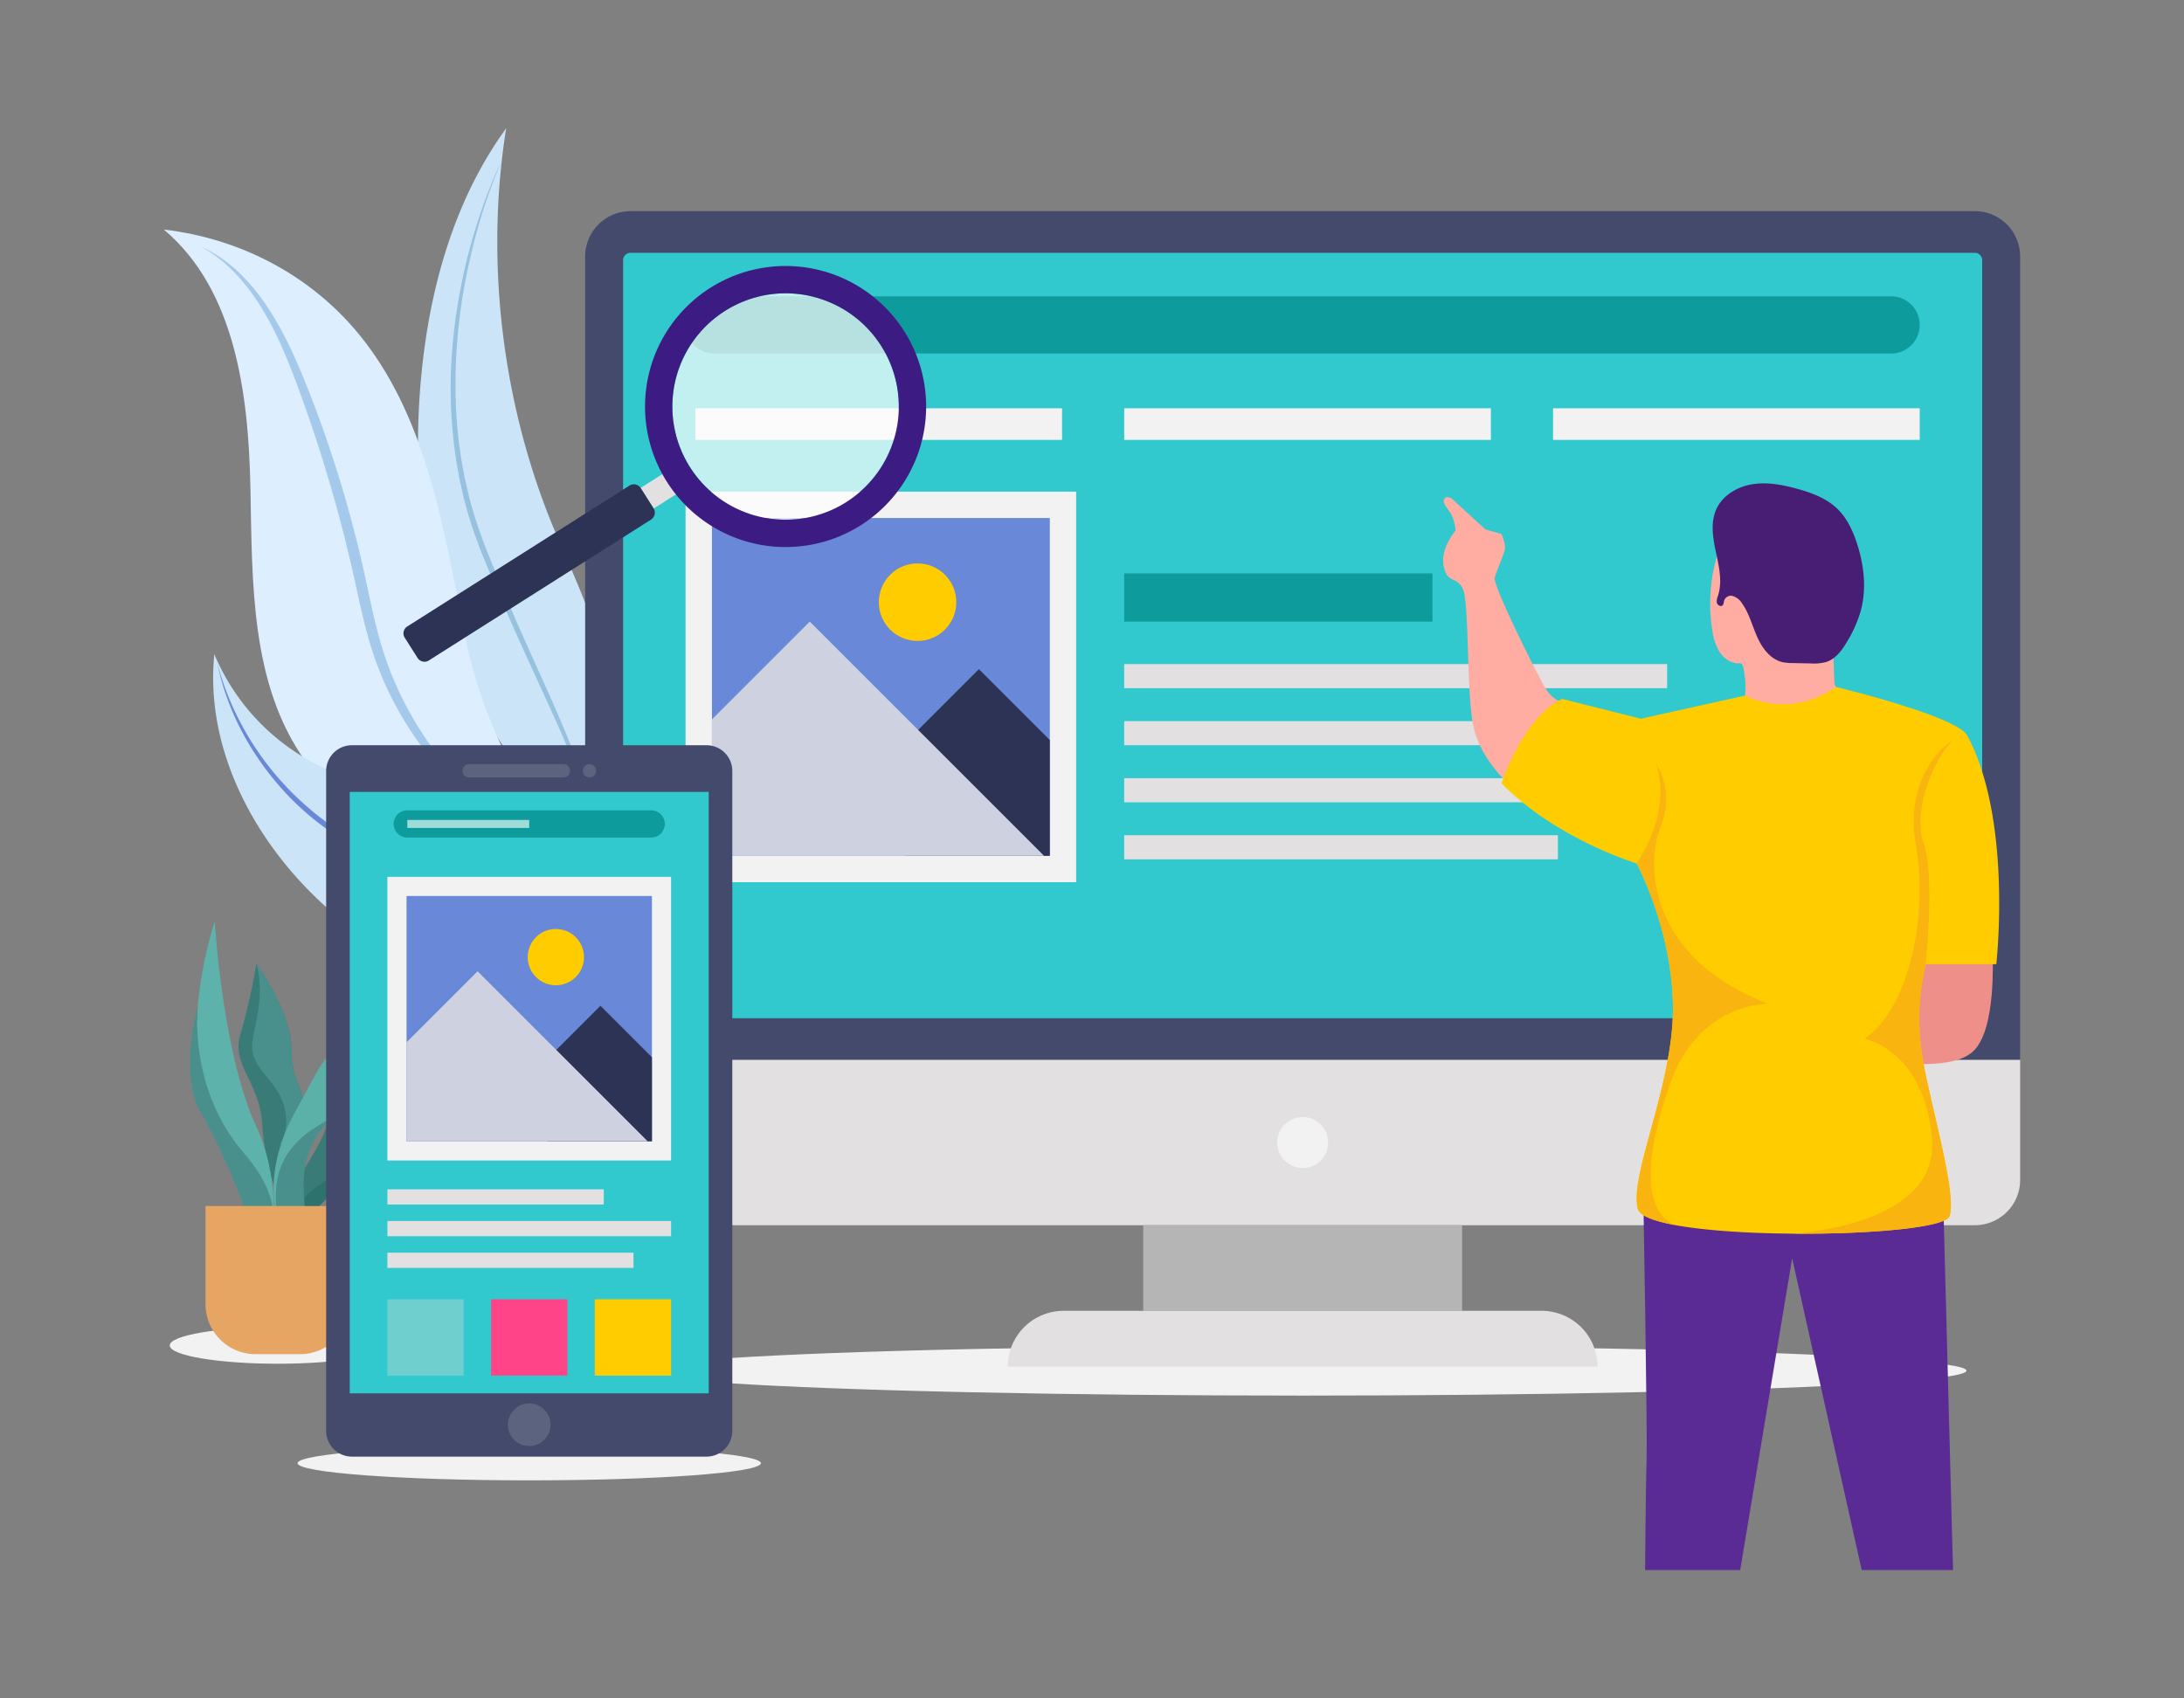 <svg xmlns="http://www.w3.org/2000/svg" data-name="Web Design and Development" viewBox="0 0 900 700"><rect x="0" y="0" width="900" height="700" fill="#808080" stroke="none"/><ellipse cx="536.807" cy="564.926" fill="#f2f2f2" rx="273.55" ry="10.277"></ellipse><path fill="#f2f2f2" d="M313.547,603.068c0,3.903-42.738,7.066-95.459,7.066s-95.459-3.164-95.459-7.066,42.738-7.067,95.459-7.067S313.547,599.165,313.547,603.068Z"></path><path fill="#cbe4f7" d="M208.594,52.88c-20.364,27.978-30.539,62.323-34.437,96.707a302.781,302.781,0,0,0,3.278,89.871,159.533,159.533,0,0,0,7.061,26.673c7.696,20.502,21.355,38.105,32.635,56.875s20.489,40.242,17.727,61.965c12.708-19.48,24.438-41.129,24.085-64.385a112.603,112.603,0,0,0-2.749-21.024,322.461,322.461,0,0,0-17.239-56.566c-3.776-9.248-7.981-18.316-11.728-27.575C206.738,164.789,199.953,106.812,208.594,52.88Z"></path><path fill="#96c2e0" d="M206.801,66.104a171.818,171.818,0,0,0-7.718,18.644q-3.369,9.521-5.944,19.309-2.539,9.786-4.238,19.771-1.737,9.968-2.521,20.08c-.315,3.362-.425,6.738-.601,10.112-.037,3.377-.139,6.756-.013,10.133.058,1.688.035,3.38.16,5.066l.298,5.061c.097,1.687.307,3.366.454,5.05.161,1.683.309,3.367.564,5.039l.686,5.026c.266,1.67.585,3.331.875,4.997l.446,2.498c.157.831.36,1.653.538,2.479l1.103,4.954a174.075,174.075,0,0,0,5.99,19.39c1.159,3.19,2.462,6.289,3.741,9.402l3.905,9.312q3.96,9.288,8.085,18.502c5.503,12.281,11.179,24.479,16.701,36.718,2.73,6.132,5.357,12.306,7.653,18.598a120.591,120.591,0,0,1,5.447,19.285,83.822,83.822,0,0,1,1.293,9.937c.153,1.667.165,3.34.215,5.013.029.837-.018,1.673-.023,2.51-.024.837-.007,1.676-.077,2.511a113.598,113.598,0,0,1-2.945,19.896,105.249,105.249,0,0,0,3.568-19.858c.092-.839.098-1.684.144-2.526.027-.843.097-1.686.089-2.53-.006-1.688.026-3.379-.084-5.066a84.82,84.82,0,0,0-1.045-10.085,120.403,120.403,0,0,0-5.182-19.581c-2.213-6.38-4.755-12.629-7.395-18.824-2.637-6.198-5.388-12.338-8.164-18.462q-4.15-9.192-8.239-18.402-4.058-9.224-7.971-18.508l-3.847-9.31c-1.262-3.112-2.541-6.222-3.671-9.356a171.759,171.759,0,0,1-6.011-19.099l-1.115-4.885c-.18-.815-.385-1.626-.545-2.446l-.453-2.464c-.295-1.644-.619-3.284-.891-4.933l-.704-4.964c-.261-1.651-.417-3.316-.584-4.979-.155-1.664-.372-3.323-.476-4.992l-.321-5.006c-.133-1.667-.118-3.342-.185-5.013-.15-3.343-.044-6.689-.055-10.035.121-3.344.176-6.692.436-10.031a233.711,233.711,0,0,1,6.075-39.703A224.935,224.935,0,0,1,206.801,66.104Z"></path><path fill="#def" d="M253.638,368.174c-23.674-3.128-47.54-6.326-70.076-14.225s-43.931-20.942-57.814-40.372c-22.533-31.535-21.78-73.374-22.544-112.125S97.139,119.61,67.521,94.609c32.688,3.829,62.558,19.918,82.648,45.986,26.08,33.841,32.828,78.166,41.148,120.072S220.576,341.115,253.638,368.174Z"></path><path fill="#a5c9eb" d="M82.63,101.499c1.351.685,2.719,1.35,4.067,2.058,1.292.798,2.62,1.553,3.893,2.393,1.225.904,2.502,1.754,3.686,2.719l1.759,1.472c.587.491,1.183.974,1.722,1.516a81.702,81.702,0,0,1,11.869,13.991c6.877,10.17,11.972,21.392,16.479,32.685,4.574,11.278,8.607,22.771,12.334,34.361,3.689,11.604,6.912,23.354,9.787,35.187,2.869,11.855,4.932,23.832,8.143,35.359a142.971,142.971,0,0,0,5.878,16.912c1.218,2.728,2.394,5.477,3.787,8.125,1.276,2.708,2.785,5.292,4.234,7.912a146.744,146.744,0,0,0,50.111,51.018A135.155,135.155,0,0,1,167.218,298.024a138.604,138.604,0,0,1-8.635-16.279,147.135,147.135,0,0,1-6.366-17.319c-3.424-11.818-5.511-23.785-8.423-35.484-2.765-11.757-5.948-23.414-9.466-34.97-3.463-11.575-7.377-23.011-11.53-34.364-2.076-5.676-4.296-11.274-6.733-16.774a134.087,134.087,0,0,0-8.307-15.974,83.027,83.027,0,0,0-10.878-14.302A59.87,59.87,0,0,0,82.63,101.499Z"></path><path fill="#cbe4f7" d="M235.69,375.765c-19.205,20.871-52.548,27.123-78.009,14.627a97.126,97.126,0,0,1-19.503-13.254c-31.439-26.478-53.949-66.603-49.857-107.503a90.121,90.121,0,0,0,48.75,48.447c9.019,3.679,18.574,5.858,27.755,9.112C191.551,336.667,220.892,351.577,235.69,375.765Z"></path><path fill="#6988d8" d="M89.568,273.482a114.699,114.699,0,0,0,9.524,24.32,117.466,117.466,0,0,0,14.538,21.574,121.802,121.802,0,0,0,18.794,17.905,109.749,109.749,0,0,0,22.236,13.309c3.973,1.708,7.964,3.366,12.114,4.679,4.131,1.365,8.335,2.588,12.497,4.022a176.187,176.187,0,0,1,24.246,10.347c3.917,1.994,7.716,4.207,11.481,6.464,1.852,1.18,3.737,2.305,5.549,3.546l2.736,1.829,2.687,1.901c1.793,1.263,3.511,2.631,5.263,3.947,1.7,1.385,3.446,2.71,5.1,4.149,3.387,2.78,6.58,5.785,9.725,8.823a196.881,196.881,0,0,0-20.747-15.973c-3.6-2.46-7.321-4.735-11.073-6.946-3.79-2.147-7.607-4.247-11.534-6.125a192.887,192.887,0,0,0-24.141-9.851c-4.124-1.369-8.32-2.594-12.503-3.949a131.441,131.441,0,0,1-12.368-4.721,113.702,113.702,0,0,1-41.45-32.208,117.863,117.863,0,0,1-14.174-22.206A107.674,107.674,0,0,1,89.568,273.482Z"></path><path fill="#434a6b" d="M832.475,105.716V436.846h-591.34V105.716a18.689,18.689,0,0,1,18.68-18.68h553.99A18.674,18.674,0,0,1,832.475,105.716Z"></path><path fill="#e2e0e1" d="M241.136,436.848v49.455a18.673,18.673,0,0,0,18.679,18.67H813.809a18.665,18.665,0,0,0,18.67-18.67V436.848Z"></path><path fill="#31c9ce" d="M259.808,104.216H813.802a3.038,3.038,0,0,1,3.038,3.038v309.373a3.038,3.038,0,0,1-3.038,3.038H259.808a3.038,3.038,0,0,1-3.038-3.038V107.254A3.038,3.038,0,0,1,259.808,104.216Z"></path><rect width="131.404" height="35.287" x="471.105" y="504.976" fill="#b5b5b5"></rect><path fill="#e2e0e1" d="M635.311,540.264H438.303a23.009,23.009,0,0,0-23.009,23.009H658.32A23.009,23.009,0,0,0,635.311,540.264Z"></path><circle cx="536.807" cy="470.91" r="10.509" fill="#f2f2f2"></circle><ellipse cx="114.471" cy="554.531" fill="#f2f2f2" rx="44.517" ry="7.541"></ellipse><path fill="#397c77" d="M124.883,460.129c-.123,1.254-.307,2.625-.572,4.144-3.007,17.148-7.218,36.097-7.218,36.097s-8.122-18.949-9.026-36.7c-.904-17.744-12.936-24.661-9.02-37.296a258.202,258.202,0,0,0,6.597-29.168c.012-.061.018-.098.018-.098s14.436,19.939,14.436,35.58C120.099,446.947,126.094,447.212,124.883,460.129Z"></path><path fill="#49908c" d="M124.883,460.129a108.166,108.166,0,0,1-9.782,11.823c4.673-6.825,3.234-16.478-1.439-23.302-3.505-5.115-8.786-9.505-9.641-15.641-.461-3.296.461-6.597,1.15-9.85,1.789-8.46,2.921-17.861.473-25.952.012-.061.018-.098.018-.098s14.436,19.939,14.436,35.58C120.099,446.947,126.094,447.212,124.883,460.129Z"></path><path fill="#397c77" d="M146.848,471.988c-.006.006-.006.006-.006.012a24.927,24.927,0,0,1-.873,4.968c-4.513,15.402-30.379,33.029-30.379,33.029a.107.107,0,0,1,.006-.031c2.711-28.252,23.155-37.874,19.847-58.366-3.259-20.21,10.145-36.208,10.52-36.644C138.923,428.248,148.256,455.479,146.848,471.988Z"></path><path fill="#2d726d" d="M146.842,472a24.927,24.927,0,0,1-.873,4.968c-4.513,15.402-30.379,33.029-30.379,33.029a.107.107,0,0,1,.006-.031c.104-.67,1.998-11.553,15.697-21.323C143.227,480.128,146.202,473.777,146.842,472Z"></path><path fill="#5db3ab" d="M88.516,379.749s-16.845,49.332,0,80.015,23.764,50.235,23.764,50.235,3.61-24.065-6.919-46.324S89.719,399.903,88.516,379.749Z"></path><path fill="#49908c" d="M140.556,458.861s-17.146,7.821-15.341,33.089-1.805,31.585-1.805,31.585l-8.122-17.447s-7.219-22.26,6.317-40.91Z"></path><path fill="#5bb1a8" d="M170.035,397.195s-12.032,3.91-12.935,20.455.902,32.788-16.544,41.211-31.885,18.65-25.268,47.227c0,0-8.723-20.154,6.016-47.227s10.071-19.552,20.076-28.276S157.702,395.391,170.035,397.195Z"></path><path fill="#49908c" d="M81.48,414.956s-8.006,27.581,1.414,43.905,19.49,41.122,21.439,51.136,5.197,3.193,5.197,3.193,11.508-14.338-8.999-37.92C77.535,448.825,81.48,414.956,81.48,414.956Z"></path><path fill="#e6a562" d="M84.691,497.069v40.453a20.605,20.605,0,0,0,20.605,20.605h18.349a20.605,20.605,0,0,0,20.605-20.605V497.069Z"></path><path fill="#0e9b9b" d="M779.313,122.133H294.302a11.788,11.788,0,0,0-11.788,11.788h0a11.787,11.787,0,0,0,11.788,11.787H779.313a11.787,11.787,0,0,0,11.788-11.787h0A11.788,11.788,0,0,0,779.313,122.133Z"></path><rect width="160.967" height="160.967" x="282.514" y="202.634" fill="#f2f2f2"></rect><rect width="139.24" height="139.231" x="293.377" y="213.499" fill="#6988d8"></rect><polygon fill="#2d3355" points="432.616 305.019 432.616 352.729 373.206 352.729 366.226 312.969 403.396 275.799 432.616 305.019"></polygon><polygon fill="#cdd1e0" points="430.226 352.729 293.376 352.729 293.376 296.519 333.696 256.199 430.226 352.729"></polygon><circle cx="378.111" cy="248.195" r="15.971" fill="#fc0" transform="rotate(-45 378.111 248.195)"></circle><rect width="151.11" height="13.027" x="286.547" y="168.277" fill="#f2f2f2"></rect><rect width="151.11" height="13.027" x="463.269" y="168.277" fill="#f2f2f2"></rect><rect width="151.11" height="13.027" x="639.991" y="168.277" fill="#f2f2f2"></rect><rect width="127.027" height="19.859" x="463.269" y="236.34" fill="#0e9b9b"></rect><rect width="223.734" height="9.929" x="463.269" y="273.71" fill="#e2e0e1"></rect><rect width="223.734" height="9.929" x="463.269" y="297.223" fill="#e2e0e1"></rect><rect width="223.734" height="9.929" x="463.269" y="320.735" fill="#e2e0e1"></rect><rect width="178.724" height="9.929" x="463.269" y="344.248" fill="#e2e0e1"></rect><path fill="#ee9089" d="M821.249,393.346c-.261,1.304,1.565,31.297-8.346,40.165s-38.861,3.391-38.861,3.391l18.257-46.163Z"></path><path fill="#5a2b95" d="M677.237,495.548s1.647,95.227,1.318,104.782-.637,46.789-.637,46.789h39.189l21.422-128.506L767.192,647.12h37.626l-4.017-151.571Z"></path><path fill="#ffaca3" d="M710.038,222.172a69.168,69.168,0,0,0-4.39,37.766,21.93,21.93,0,0,0,3.179,9.094c1.854,2.655,4.971,4.63,8.196,4.334,1.003-.092,1.245,1.221,1.452,2.207a37.785,37.785,0,0,1,.653,11.115c2.244,11.988,17.034,23.784,23.003,23.192,6.519-.648,11.533-13.18,14.423-26.76-.736-1.005-.625-2.467-.693-3.711q-.397-7.206-.177-14.429a22.862,22.862,0,0,0-.518-7.351,21.407,21.407,0,0,0-3.223-5.845,82.621,82.621,0,0,0-7.155-9.298,61.097,61.097,0,0,0-10.657-8.772C727.019,228.916,718.025,225.3,710.038,222.172Z"></path><path fill="#481e74" d="M707.442,247.808a7.565,7.565,0,0,1,.545-2.366c1.835-5.736.406-11.938-.863-17.826s-2.324-12.258.154-17.747c2.575-5.705,8.626-9.275,14.804-10.278s12.501.206,18.533,1.875c5.947,1.645,11.961,3.857,16.422,8.121,3.973,3.799,6.398,8.94,8.126,14.158,2.981,9,4.116,18.839,1.633,27.989a52.138,52.138,0,0,1-5.611,12.679c-2.064,3.505-4.641,7.08-8.492,8.39a19.096,19.096,0,0,1-6.549.63q-3.658-.072-7.316-.145a20.625,20.625,0,0,1-4.347-.395c-4.923-1.164-8.287-5.73-10.349-10.35s-3.311-9.664-6.214-13.807a7.048,7.048,0,0,0-3.732-3.046,2.944,2.944,0,0,0-3.695,1.855c-.248.971-.157,2.323-1.558,2.222A1.867,1.867,0,0,1,707.442,247.808Z"></path><path fill="#fc0" d="M793.535,397.387a97.232,97.232,0,0,0-1.32,38.555c3.623,20.756,14.17,55.683,11.202,65.237-1.498,4.826-33.295,7.552-64.888,7.284h-.005c-18.174-.15-36.274-1.288-48.512-3.586l-.005-.005c-8.636-1.621-14.353-3.822-15.094-6.655-3.623-13.838,14.825-51.405,14.498-83.364-.328-31.964-14.97-58.984-14.97-58.984a.017.017,0,0,0-.011.005c-.558.199-32.468-35.26-16.983-35.26,0,0,7.912-2.968,10.547-13.182s8.234-11.202,8.234-11.202l42.903-9.544s17.906,10.011,37.422-3.569c0,0,49.812,12.025,54.116,20.031,18.762,34.906,11.981,94.238,11.981,94.238Z"></path><path fill="#f9b40f" d="M792.215,435.942c3.623,20.756,14.17,55.683,11.202,65.237-1.498,4.826-33.295,7.552-64.888,7.284.676-.033,60.922-3.06,57.62-39.317-3.317-36.462-27.793-41.051-27.793-41.051,17.595-11.728,26.467-48.925,21.164-79.804s15.297-43.348,15.297-43.348c-7.649,7.396-16.827,29.07-12.114,42.581,4.713,13.515.832,49.864.832,49.864A97.232,97.232,0,0,0,792.215,435.942Z"></path><path fill="#ffaca3" d="M644.618,289.77s-4.39-.732-7.61-5.854-21.952-42.733-21.074-45.806,3.951-9.805,4.244-12-1.424-6-1.424-6l-6.625-1.902-13.903-12.732s-2.049-1.317-2.927,0-.146,2.341,2.049,5.415,2.488,7.756,2.488,7.756-6.432,7.317-4.899,14.781,5.338,3.659,7.972,9.512,1.317,43.904,4.39,57.075,14.049,22.683,14.049,22.683l23.269-32.342Z"></path><path fill="#fc0" d="M676.228,296.23s23.867,37.646-1.798,59.644c0,0-32.944-9.893-55.676-32.992,0,0,8.664-26.96,24.932-34.831Z"></path><path fill="#f9b40f" d="M728.642,413.715s-28.652-.569-40.353,32.775c-11.707,33.337-10.247,52.929,1.718,58.383-8.636-1.621-14.353-3.822-15.094-6.655-3.623-13.838,14.825-51.405,14.498-83.364-.328-31.964-14.97-58.984-14.97-58.984s14.847-20.418,7.987-41.207c0,0,8.035,11.25,1.809,26.414C678.015,356.239,679.395,394.912,728.642,413.715Z"></path><path fill="#434a6b" d="M301.776,317.779V589.723a10.625,10.625,0,0,1-10.621,10.628H145.022a10.625,10.625,0,0,1-10.622-10.628V317.779a10.625,10.625,0,0,1,10.622-10.627H291.155A10.625,10.625,0,0,1,301.776,317.779Z"></path><rect width="147.923" height="247.886" x="144.127" y="326.391" fill="#31c9ce"></rect><rect width="116.908" height="116.907" x="159.635" y="361.392" fill="#f2f2f2"></rect><rect width="101.128" height="101.121" x="167.524" y="369.283" fill="#6988d8"></rect><polygon fill="#2d3355" points="268.652 435.753 268.652 470.404 225.503 470.404 220.434 441.527 247.43 414.531 268.652 435.753"></polygon><polygon fill="#cdd1e0" points="266.916 470.404 167.524 470.404 167.524 429.58 196.808 400.296 266.916 470.404"></polygon><circle cx="229.065" cy="394.482" r="11.6" fill="#fc0" transform="rotate(-76.65 229.065 394.482)"></circle><path fill="#5c637f" d="M232.267 314.962H193.222a2.727 2.727 0 000 5.453h39.045a2.727 2.727 0 000-5.453zM242.955 314.962h0a2.727 2.727 0 100 5.453h0a2.727 2.727 0 000-5.453z"></path><rect width="89.17" height="6.269" x="159.635" y="490.185" fill="#e2e0e1"></rect><rect width="116.908" height="6.269" x="159.635" y="503.244" fill="#e2e0e1"></rect><rect width="101.42" height="6.268" x="159.635" y="516.303" fill="#e2e0e1"></rect><path fill="#0e9b9b" d="M268.366,333.995H167.81a5.596,5.596,0,0,0,0,11.192H268.366a5.596,5.596,0,0,0,0-11.192Z"></path><rect width="50.23" height="3.29" x="167.858" y="337.946" fill="#9edbd9"></rect><rect width="31.45" height="31.45" x="159.635" y="535.509" fill="#6fcece"></rect><rect width="31.45" height="31.45" x="202.363" y="535.509" fill="#ff4588"></rect><rect width="31.45" height="31.45" x="245.092" y="535.509" fill="#fc0"></rect><circle cx="218.088" cy="587.21" r="8.791" fill="#5c637f" transform="rotate(-76.666 218.088 587.21)"></circle><rect width="10.05" height="18.593" x="269.506" y="191.067" fill="#e2e0e1" transform="rotate(57.621 274.53 200.364)"></rect><path fill="#2d3355" d="M163.84,227.878h108.435a3.356,3.356,0,0,1,3.356,3.356v9.882a3.356,3.356,0,0,1-3.356,3.356H163.84a3.356,3.356,0,0,1-3.356-3.356v-9.882a3.356,3.356,0,0,1,3.356-3.356Z" transform="rotate(-32.379 218.058 236.175)"></path><circle cx="323.731" cy="167.551" r="46.659" fill="#fff" opacity=".7" transform="rotate(-79.781 323.73 167.551)"></circle><path fill="#3c1c82" d="M372.645,136.534a57.92,57.92,0,1,0-17.897,79.932A57.92,57.92,0,0,0,372.645,136.534Zm-88.319,56.005a46.659,46.659,0,1,1,64.391,14.417A46.659,46.659,0,0,1,284.326,192.538Z"></path></svg>